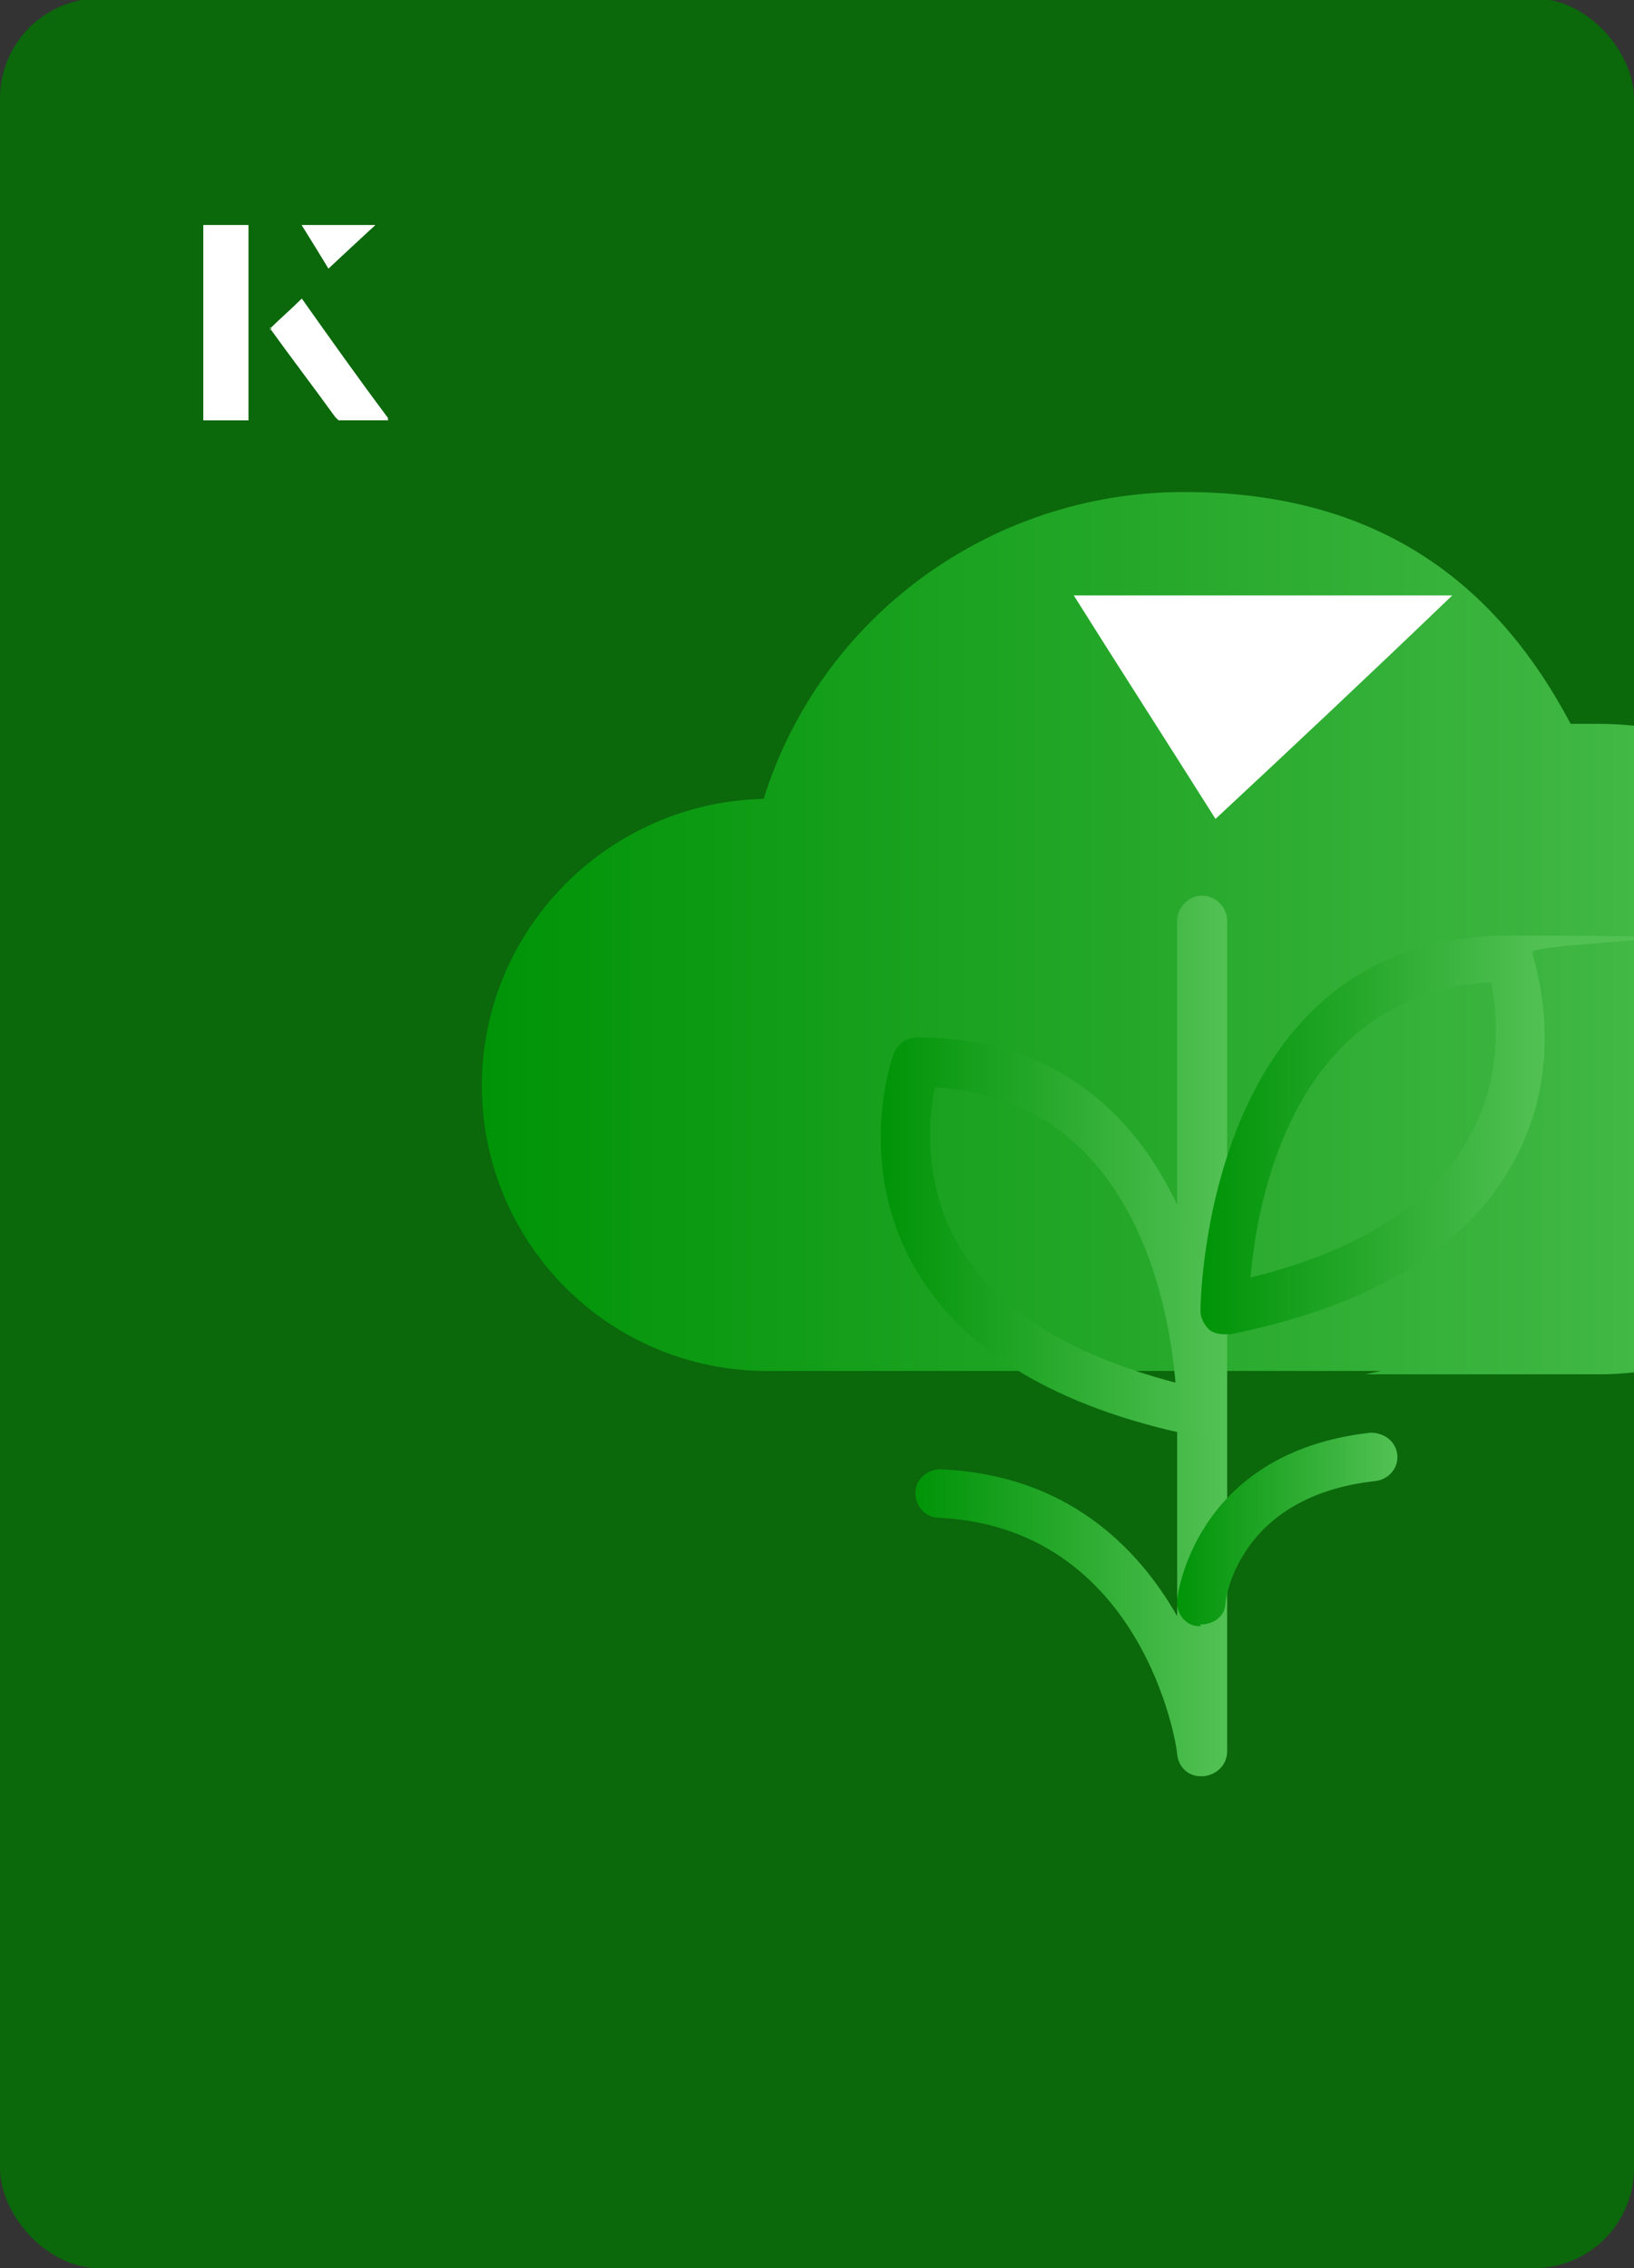 <?xml version="1.0" encoding="UTF-8"?><svg id="Layer_1" xmlns="http://www.w3.org/2000/svg" xmlns:xlink="http://www.w3.org/1999/xlink" viewBox="0 0 98 136"><rect x="0" y="0" width="98" height="136" fill="#333333" stroke="none"/><defs><clipPath id="clippath"><rect x="0" y="0" width="98" height="136.1" rx="6" ry="6" style="fill:none;"/></clipPath><clipPath id="clippath-1"><rect x="0" y="0" width="98" height="136.1" rx="6" ry="6" style="fill:none;"/></clipPath><linearGradient id="linear-gradient" x1="28.8" y1="55.8" x2="115.2" y2="55.8" gradientUnits="userSpaceOnUse"><stop offset="0" stop-color="#009307"/><stop offset="1" stop-color="#52c154"/></linearGradient><linearGradient id="linear-gradient-2" x1="54.8" y1="80.2" x2="73.4" y2="80.2" xlink:href="#linear-gradient"/><linearGradient id="linear-gradient-3" x1="52.8" y1="74.1" x2="73.4" y2="74.1" xlink:href="#linear-gradient"/><linearGradient id="linear-gradient-4" x1="72" y1="68" x2="92.6" y2="68" xlink:href="#linear-gradient"/><linearGradient id="linear-gradient-5" x1="70.5" y1="91.7" x2="83.7" y2="91.7" xlink:href="#linear-gradient"/></defs><rect x="0" y="0" width="98" height="136.1" rx="6" ry="6" transform="translate(98 136) rotate(-180)" style="fill:#0b680b;"/><g style="clip-path:url(#clippath);"><path d="M82.8,82.2h-36.8c-9.5,0-17.1-7.7-17.1-17.1s7.6-17,16.9-17.2c3.4-10.9,13.6-18.4,25.2-18.4s18.7,5.4,23.2,13.9c.6,0,1.1,0,1.7,0,10.7,0,19.5,8.7,19.5,19.5,0,10.7-8.8,19.5-19.5,19.5h-14" style="fill:#0b680b;"/><path d="M72,106.5c-.7,0-1.3-.5-1.4-1.3,0-.6-2.1-13.6-14.3-14.2-.8,0-1.4-.7-1.4-1.5s.7-1.4,1.5-1.4c7.5.3,11.8,4.6,14.2,8.8v-41.7c0-.8.7-1.5,1.5-1.5s1.5.7,1.5,1.5v49.8c0,.8-.6,1.4-1.4,1.5,0,0,0,0,0,0Z" style="fill:#0b680b;"/><path d="M72,86.1c-.1,0-.2,0-.3,0-8.4-1.7-14.1-5.2-16.9-10.2-3.5-6.2-1.3-12.5-1.2-12.7.2-.6.8-1,1.4-1,18.3,0,18.5,22.3,18.5,22.5,0,.4-.2.9-.5,1.1-.3.2-.6.3-.9.3ZM56.1,65.1c-.4,1.8-.8,5.6,1.3,9.4,2.2,3.9,6.6,6.7,13.1,8.4-.4-4.8-2.6-17-14.4-17.7Z" style="fill:#0b680b;"/><path d="M73.4,80c-.3,0-.7-.1-.9-.3-.3-.3-.5-.7-.5-1.1s.2-22.5,18.5-22.5,1.2.4,1.4,1c0,.3,2.3,6.5-1.2,12.7-2.8,5.1-8.5,8.5-16.9,10.2-.1,0-.2,0-.3,0ZM89.4,58.9c-11.8.7-14,13-14.4,17.7,6.5-1.6,10.9-4.4,13.1-8.4,2.1-3.7,1.7-7.6,1.3-9.4Z" style="fill:#0b680b;"/><path d="M72,97.5h-.1c-.8,0-1.4-.8-1.3-1.6,0,0,.9-8.8,11.6-10,.8,0,1.5.5,1.6,1.3s-.5,1.5-1.3,1.6c-8.3.9-9,7.2-9,7.3,0,.8-.7,1.3-1.5,1.3Z" style="fill:#0b680b;"/></g><g style="clip-path:url(#clippath-1);"><path d="M82.8,82.2h-36.8c-9.5,0-17.1-7.7-17.1-17.1s7.6-17,16.9-17.2c3.4-10.9,13.6-18.4,25.2-18.4s18.7,5.4,23.2,13.9c.6,0,1.1,0,1.7,0,10.7,0,19.5,8.7,19.5,19.5,0,10.7-8.8,19.5-19.5,19.5h-14" style="fill:url(#linear-gradient);"/><path d="M72,106.5c-.7,0-1.3-.5-1.4-1.3,0-.6-2.1-13.6-14.3-14.2-.8,0-1.4-.7-1.4-1.5s.7-1.4,1.5-1.4c7.5.3,11.8,4.6,14.2,8.8v-41.7c0-.8.7-1.5,1.5-1.5s1.5.7,1.5,1.5v49.8c0,.8-.6,1.4-1.4,1.5,0,0,0,0,0,0Z" style="fill:url(#linear-gradient-2);"/><path d="M72,86.1c-.1,0-.2,0-.3,0-8.4-1.7-14.1-5.2-16.9-10.2-3.5-6.2-1.3-12.5-1.2-12.7.2-.6.8-1,1.4-1,18.3,0,18.5,22.3,18.5,22.5,0,.4-.2.9-.5,1.1-.3.2-.6.3-.9.3ZM56.1,65.1c-.4,1.8-.8,5.6,1.3,9.4,2.2,3.9,6.6,6.7,13.1,8.4-.4-4.8-2.6-17-14.4-17.7Z" style="fill:url(#linear-gradient-3);"/><path d="M73.4,80c-.3,0-.7-.1-.9-.3-.3-.3-.5-.7-.5-1.1s.2-22.5,18.5-22.5,1.2.4,1.4,1c0,.3,2.3,6.5-1.2,12.7-2.8,5.1-8.5,8.5-16.9,10.2-.1,0-.2,0-.3,0ZM89.4,58.9c-11.8.7-14,13-14.4,17.7,6.5-1.6,10.9-4.4,13.1-8.4,2.1-3.7,1.7-7.6,1.3-9.4Z" style="fill:url(#linear-gradient-4);"/><path d="M72,97.5h-.1c-.8,0-1.4-.8-1.3-1.6,0,0,.9-8.8,11.6-10,.8,0,1.5.5,1.6,1.3s-.5,1.5-1.3,1.6c-8.3.9-9,7.2-9,7.3,0,.8-.7,1.3-1.5,1.3Z" style="fill:url(#linear-gradient-5);"/></g><path d="M72.9,49.1c-2.9-4.6-5.8-9.1-8.5-13.4h22.7c-5,4.8-9.9,9.4-14.2,13.4Z" style="fill:#fff;"/><path d="M14.9,13.5h-2.7v11.7h2.7v-11.7ZM16.2,19.7c1.3,1.8,2.6,3.5,3.9,5.3,0,0,.2.2.2.2,1,0,1.9,0,3,0-1.8-2.5-3.5-4.8-5.2-7.2-.7.6-1.3,1.2-1.9,1.8ZM19.7,16.1c.8-.8,1.8-1.7,2.8-2.6h-4.4c.5.8,1.1,1.7,1.6,2.6Z" style="fill:#fff;"/><path d="M14.9,13.5v11.7h-2.7v-11.7h2.7Z" style="fill:#fff;"/><path d="M16.2,19.7c.6-.6,1.2-1.1,1.9-1.8,1.7,2.4,3.4,4.8,5.2,7.2-1.1,0-2,0-3,0,0,0-.2,0-.2-.2-1.3-1.8-2.6-3.5-3.9-5.3Z" style="fill:#fff;"/><polygon points="19.7 16.1 18.1 13.5 22.5 13.5 19.7 16.1" style="fill:#fff;"/></svg>